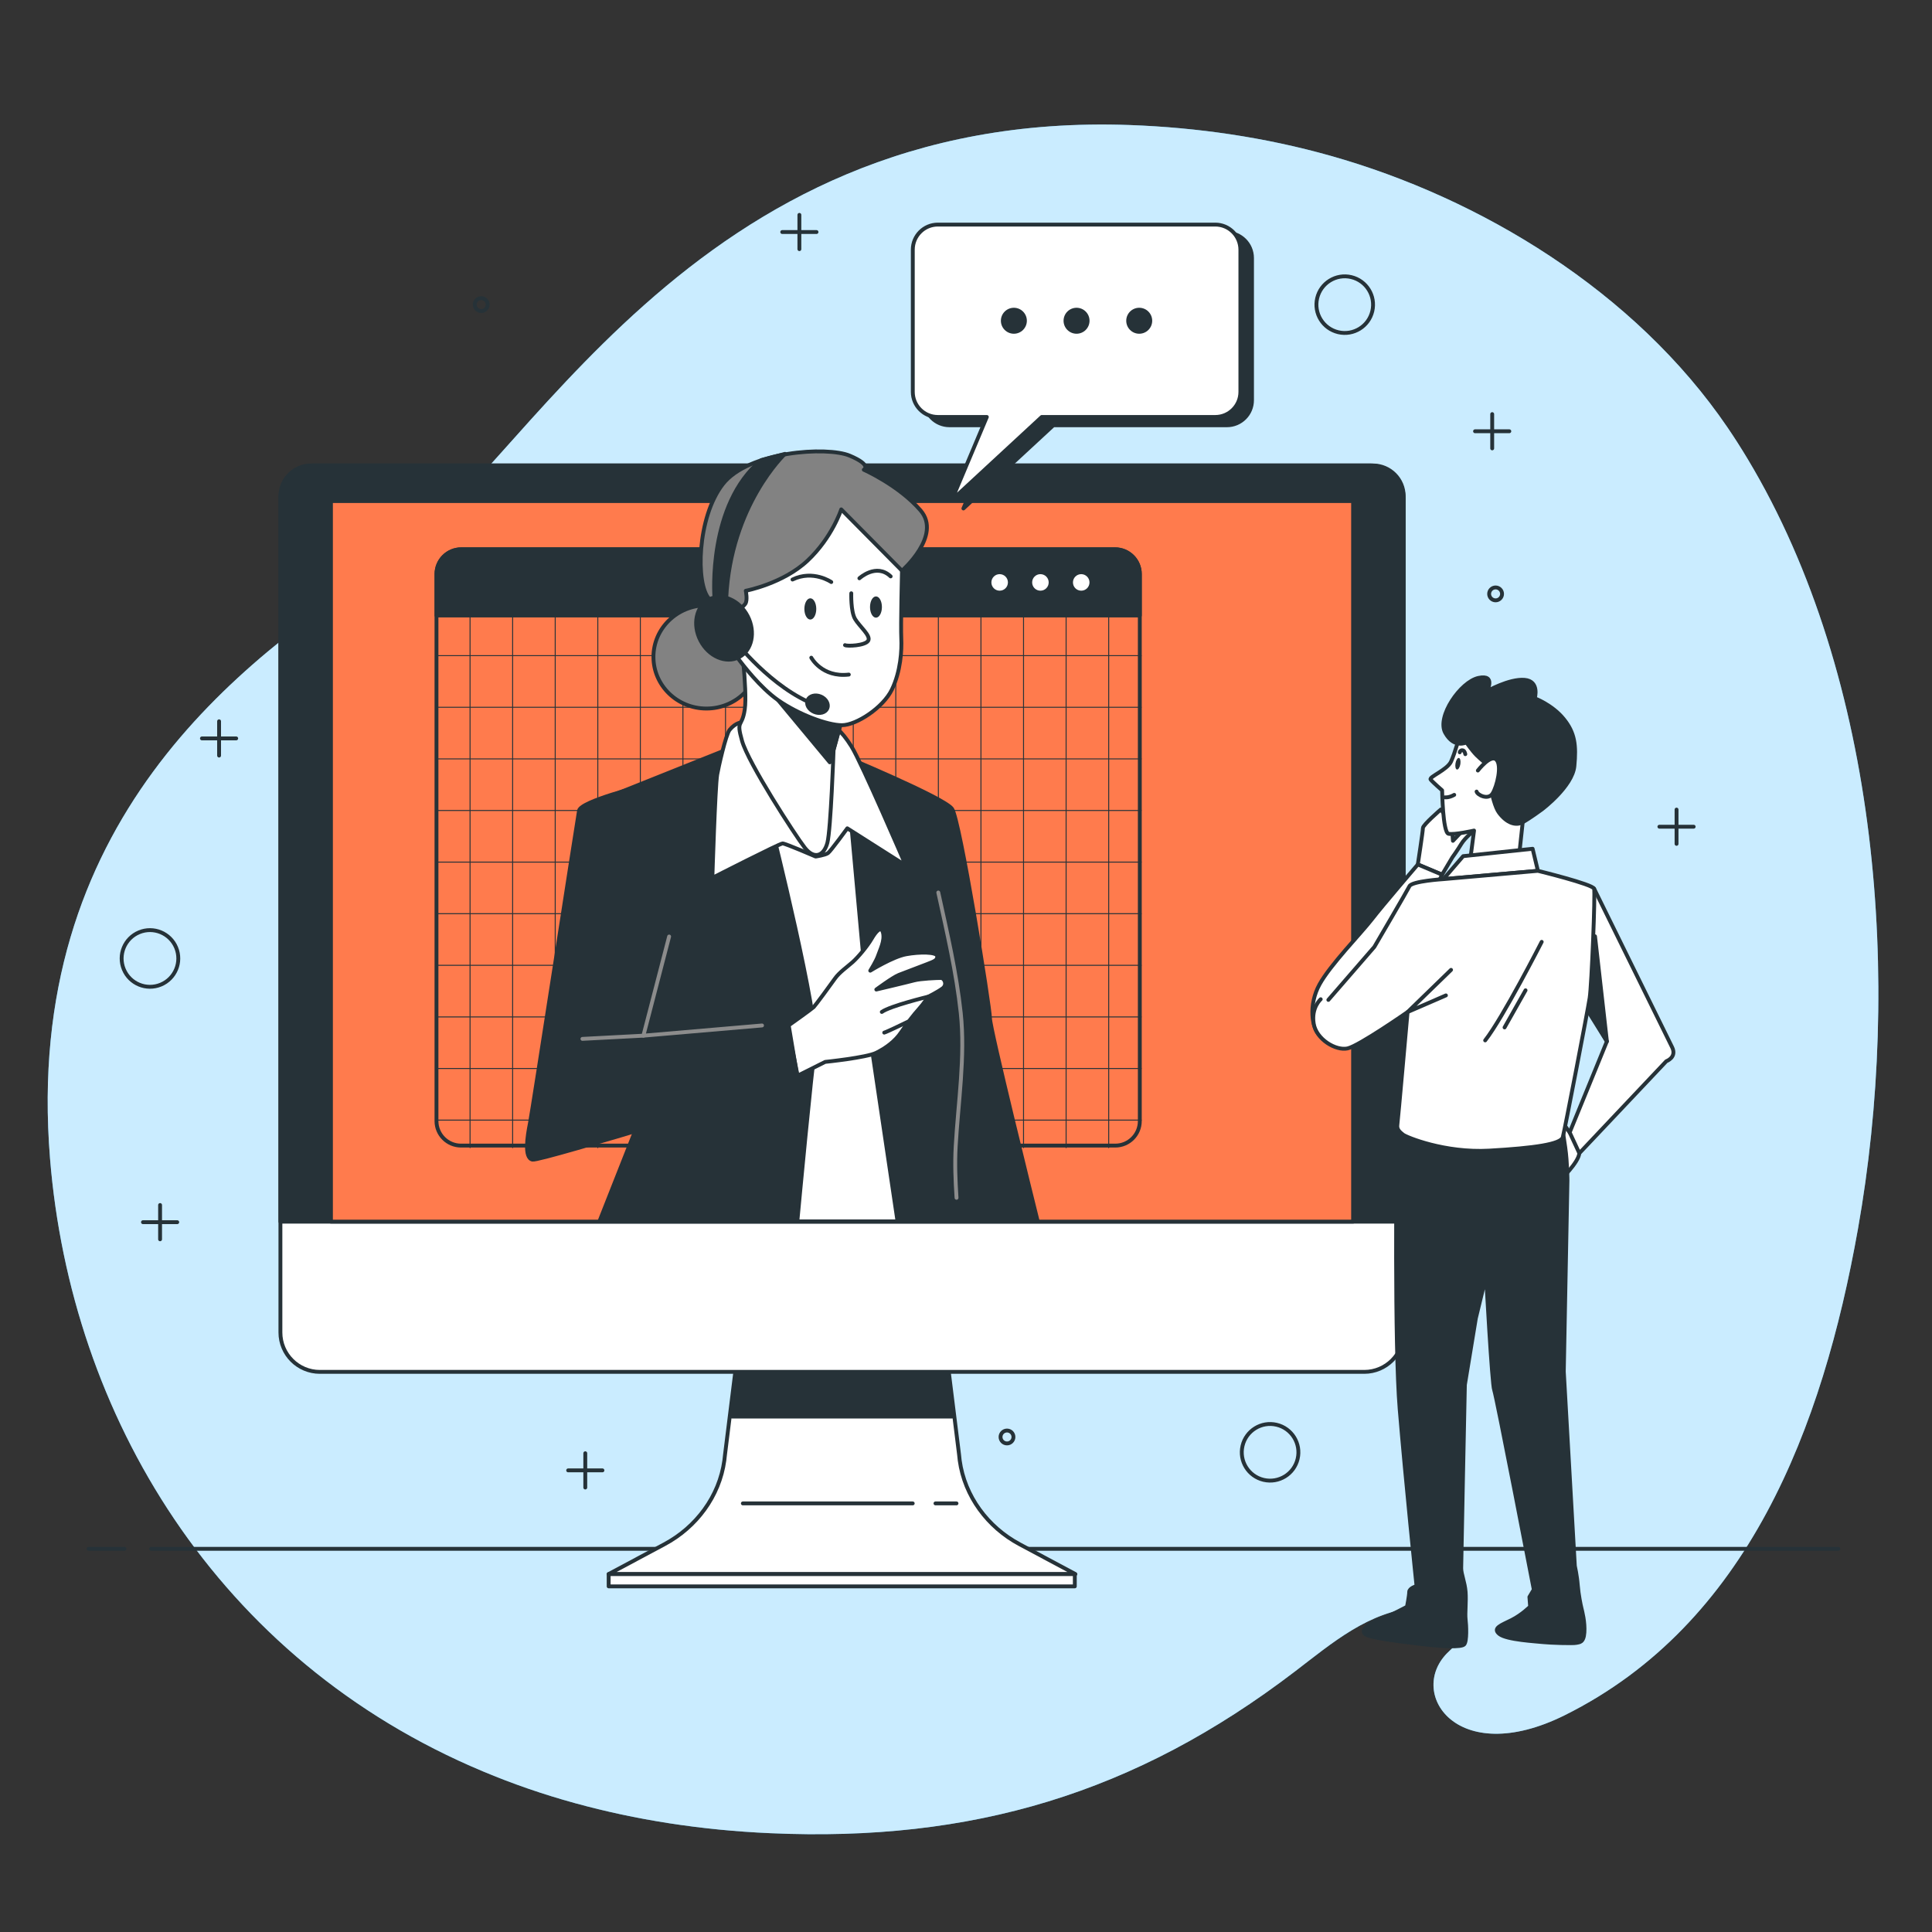 <svg xmlns="http://www.w3.org/2000/svg" xmlns:xlink="http://www.w3.org/1999/xlink" x="0px" y="0px" viewBox="0 0 500 500" xml:space="preserve"><rect x="0" y="0" width="500" height="500" fill="#333333" stroke="none"/><g id="Background_Simple">	<g>		<path fill="#4DBFFF" d="M452.28,118.76c-1.66-2.76-3.38-5.47-5.19-8.12c-24-35.26-63.95-59.4-102.77-70.33   c-17.01-4.8-34.47-7.31-51.9-7.95c-114.34-4.15-156.35,90.12-193.19,114.43C62.39,171.1,5.85,212.62,12.95,299.84   c5.38,66.32,43.11,129.73,112.01,158.58c7.59,3.19,15.56,5.96,23.91,8.25c15.53,4.27,32.36,6.96,50.5,7.76   c52.09,2.32,94.39-10.24,135.76-41.86c9.62-7.35,19.18-15.64,31.66-16.55c9.07-0.66,17.67,2.6,8.19,11.37   c-11.14,10.3,1.71,30.57,30.01,16.49c47.25-23.52,66.69-74.26,75.85-125.85C492.08,254.71,486.63,175.95,452.28,118.76z"></path>		<path opacity="0.7" fill="#FFFFFF" d="M452.28,118.76c-1.66-2.76-3.38-5.47-5.19-8.12c-24-35.26-63.95-59.4-102.77-70.33   c-17.01-4.8-34.47-7.31-51.9-7.95c-114.34-4.15-156.35,90.12-193.19,114.43C62.39,171.1,5.85,212.62,12.95,299.84   c5.38,66.32,43.11,129.73,112.01,158.58c7.59,3.19,15.56,5.96,23.91,8.25c15.53,4.27,32.36,6.96,50.5,7.76   c52.09,2.32,94.39-10.24,135.76-41.86c9.62-7.35,19.18-15.64,31.66-16.55c9.07-0.66,17.67,2.6,8.19,11.37   c-11.14,10.3,1.71,30.57,30.01,16.49c47.25-23.52,66.69-74.26,75.85-125.85C492.08,254.71,486.63,175.95,452.28,118.76z"></path>	</g></g><g id="Floor_1_">	<g>					<line fill="none" stroke="#263238" stroke-linecap="round" stroke-linejoin="round" stroke-miterlimit="10" x1="39.12" y1="400.83" x2="475.76" y2="400.83"></line>					<line fill="none" stroke="#263238" stroke-linecap="round" stroke-linejoin="round" stroke-miterlimit="10" x1="22.92" y1="400.83" x2="32.2" y2="400.83"></line>	</g></g><g id="Plant"></g><g id="Graphics">	<g>		<g>							<line fill="none" stroke="#263238" stroke-linecap="round" stroke-linejoin="round" stroke-miterlimit="10" x1="56.7" y1="186.67" x2="56.7" y2="195.54"></line>							<line fill="none" stroke="#263238" stroke-linecap="round" stroke-linejoin="round" stroke-miterlimit="10" x1="61.13" y1="191.1" x2="52.26" y2="191.1"></line>		</g>		<g>							<line fill="none" stroke="#263238" stroke-linecap="round" stroke-linejoin="round" stroke-miterlimit="10" x1="433.89" y1="209.52" x2="433.89" y2="218.39"></line>							<line fill="none" stroke="#263238" stroke-linecap="round" stroke-linejoin="round" stroke-miterlimit="10" x1="438.32" y1="213.95" x2="429.45" y2="213.95"></line>		</g>		<g>							<line fill="none" stroke="#263238" stroke-linecap="round" stroke-linejoin="round" stroke-miterlimit="10" x1="386.18" y1="107.17" x2="386.18" y2="116.04"></line>							<line fill="none" stroke="#263238" stroke-linecap="round" stroke-linejoin="round" stroke-miterlimit="10" x1="390.61" y1="111.61" x2="381.74" y2="111.61"></line>		</g>		<g>							<line fill="none" stroke="#263238" stroke-linecap="round" stroke-linejoin="round" stroke-miterlimit="10" x1="206.88" y1="55.61" x2="206.88" y2="64.48"></line>							<line fill="none" stroke="#263238" stroke-linecap="round" stroke-linejoin="round" stroke-miterlimit="10" x1="211.31" y1="60.05" x2="202.44" y2="60.05"></line>		</g>		<g>							<line fill="none" stroke="#263238" stroke-linecap="round" stroke-linejoin="round" stroke-miterlimit="10" x1="151.47" y1="376.1" x2="151.47" y2="384.97"></line>							<line fill="none" stroke="#263238" stroke-linecap="round" stroke-linejoin="round" stroke-miterlimit="10" x1="155.91" y1="380.53" x2="147.04" y2="380.53"></line>		</g>		<g>							<line fill="none" stroke="#263238" stroke-linecap="round" stroke-linejoin="round" stroke-miterlimit="10" x1="41.43" y1="311.86" x2="41.43" y2="320.73"></line>							<line fill="none" stroke="#263238" stroke-linecap="round" stroke-linejoin="round" stroke-miterlimit="10" x1="45.87" y1="316.3" x2="37" y2="316.3"></line>		</g>					<ellipse transform="matrix(0.229 -0.973 0.973 0.229 191.738 399.484)" fill="none" stroke="#263238" stroke-linecap="round" stroke-linejoin="round" stroke-miterlimit="10" cx="348.06" cy="78.7" rx="7.33" ry="7.33"></ellipse>					<ellipse transform="matrix(0.229 -0.973 0.973 0.229 -112.197 609.806)" fill="none" stroke="#263238" stroke-linecap="round" stroke-linejoin="round" stroke-miterlimit="10" cx="328.87" cy="375.73" rx="7.33" ry="7.33"></ellipse>					<ellipse transform="matrix(0.924 -0.383 0.383 0.924 -91.97 33.701)" fill="none" stroke="#263238" stroke-linecap="round" stroke-linejoin="round" stroke-miterlimit="10" cx="38.73" cy="248.03" rx="7.33" ry="7.33"></ellipse>		<path fill="none" stroke="#263238" stroke-linecap="round" stroke-linejoin="round" stroke-miterlimit="10" d="M388.73,153.7   c0,0.92-0.75,1.67-1.67,1.67c-0.92,0-1.67-0.75-1.67-1.67c0-0.92,0.75-1.67,1.67-1.67C387.98,152.03,388.73,152.78,388.73,153.7z"></path>		<path fill="none" stroke="#263238" stroke-linecap="round" stroke-linejoin="round" stroke-miterlimit="10" d="M126.21,78.83   c0,0.92-0.75,1.67-1.67,1.67c-0.92,0-1.67-0.75-1.67-1.67c0-0.92,0.75-1.67,1.67-1.67C125.46,77.16,126.21,77.91,126.21,78.83z"></path>		<path fill="none" stroke="#263238" stroke-linecap="round" stroke-linejoin="round" stroke-miterlimit="10" d="M262.28,371.89   c0,0.92-0.75,1.67-1.67,1.67s-1.67-0.75-1.67-1.67c0-0.92,0.75-1.67,1.67-1.67S262.28,370.96,262.28,371.89z"></path>	</g></g><g id="Device">	<g>		<g>			<g>				<path fill="#FFFFFF" stroke="#263238" stroke-linecap="round" stroke-linejoin="round" stroke-miterlimit="10" d="M248.2,376.39     l-3.33-26.78h-13.01h-27.88h-13.01l-3.33,26.78c-0.05,0.53-0.11,1.05-0.18,1.57c-1.28,9.29-7.24,17.27-15.51,21.69l-14.44,7.72     h46.46h27.88h46.46l-14.44-7.72c-8.27-4.42-14.22-12.41-15.5-21.69C248.3,377.44,248.24,376.92,248.2,376.39z"></path>				<polygon fill="#263238" stroke="#263238" stroke-linecap="round" stroke-linejoin="round" stroke-miterlimit="10" points="     246.38,366.61 244.87,349.61 231.86,349.61 203.98,349.61 190.97,349.61 189.47,366.61     "></polygon>									<rect x="157.52" y="407.38" fill="#FFFFFF" stroke="#263238" stroke-linecap="round" stroke-linejoin="round" stroke-miterlimit="10" width="120.64" height="3.17"></rect>				<g>											<line fill="none" stroke="#263238" stroke-linecap="round" stroke-linejoin="round" stroke-miterlimit="10" x1="192.25" y1="389.08" x2="236.21" y2="389.08"></line>											<line fill="none" stroke="#263238" stroke-linecap="round" stroke-linejoin="round" stroke-miterlimit="10" x1="247.54" y1="389.08" x2="242.1" y2="389.08"></line>				</g>			</g>			<path fill="#FFFFFF" stroke="#263238" stroke-linecap="round" stroke-linejoin="round" stroke-miterlimit="10" d="M353.07,355.04    H82.77c-5.63,0-10.2-4.57-10.2-10.2V128.41c0-4.39,3.56-7.95,7.95-7.95h274.8c4.39,0,7.95,3.56,7.95,7.95v216.43    C363.27,350.47,358.71,355.04,353.07,355.04z"></path>			<path fill="#263238" stroke="#263238" stroke-linecap="round" stroke-linejoin="round" stroke-miterlimit="10" d="M363.27,316.16    V129.02c0-4.73-3.83-8.56-8.56-8.56H81.13c-4.73,0-8.56,3.83-8.56,8.56v187.14H363.27z"></path>							<rect x="85.65" y="129.68" fill="#FF7B4D" stroke="#263238" stroke-linecap="round" stroke-linejoin="round" stroke-miterlimit="10" width="264.53" height="186.48"></rect>		</g>		<g>			<path fill="#263238" stroke="#263238" stroke-linecap="round" stroke-linejoin="round" stroke-miterlimit="10" d="M294.99,159.29    H112.97v-10.72c0-3.54,2.87-6.41,6.41-6.41h169.2c3.54,0,6.41,2.87,6.41,6.41V159.29z"></path>			<g>				<path fill="#FFFFFF" stroke="#263238" stroke-linecap="round" stroke-linejoin="round" stroke-miterlimit="10" d="     M261.35,150.73c0,1.46-1.18,2.64-2.64,2.64s-2.64-1.18-2.64-2.64c0-1.46,1.18-2.64,2.64-2.64S261.35,149.27,261.35,150.73z"></path>				<path fill="#FFFFFF" stroke="#263238" stroke-linecap="round" stroke-linejoin="round" stroke-miterlimit="10" d="M271.9,150.73     c0,1.46-1.18,2.64-2.64,2.64s-2.64-1.18-2.64-2.64c0-1.46,1.18-2.64,2.64-2.64S271.9,149.27,271.9,150.73z"></path>				<path fill="#FFFFFF" stroke="#263238" stroke-linecap="round" stroke-linejoin="round" stroke-miterlimit="10" d="     M282.46,150.73c0,1.46-1.18,2.64-2.64,2.64c-1.46,0-2.64-1.18-2.64-2.64c0-1.46,1.18-2.64,2.64-2.64     C281.27,148.09,282.46,149.27,282.46,150.73z"></path>			</g>			<g>				<path fill="none" stroke="#263238" stroke-linecap="round" stroke-linejoin="round" stroke-miterlimit="10" d="M288.64,296.48     H119.31c-3.5,0-6.35-2.84-6.35-6.35V148.56c0-3.54,2.87-6.41,6.41-6.41h169.2c3.54,0,6.41,2.87,6.41,6.41v141.57     C294.99,293.63,292.14,296.48,288.64,296.48z"></path>									<line fill="none" stroke="#263238" stroke-width="0.25" stroke-linecap="round" stroke-linejoin="round" stroke-miterlimit="10" x1="121.65" y1="155.4" x2="121.65" y2="297.02"></line>									<line fill="none" stroke="#263238" stroke-width="0.25" stroke-linecap="round" stroke-linejoin="round" stroke-miterlimit="10" x1="132.67" y1="155.4" x2="132.67" y2="297.02"></line>									<line fill="none" stroke="#263238" stroke-width="0.25" stroke-linecap="round" stroke-linejoin="round" stroke-miterlimit="10" x1="143.69" y1="155.4" x2="143.69" y2="297.02"></line>									<line fill="none" stroke="#263238" stroke-width="0.25" stroke-linecap="round" stroke-linejoin="round" stroke-miterlimit="10" x1="154.71" y1="155.4" x2="154.71" y2="297.02"></line>									<line fill="none" stroke="#263238" stroke-width="0.25" stroke-linecap="round" stroke-linejoin="round" stroke-miterlimit="10" x1="165.72" y1="155.4" x2="165.72" y2="297.02"></line>									<line fill="none" stroke="#263238" stroke-width="0.25" stroke-linecap="round" stroke-linejoin="round" stroke-miterlimit="10" x1="176.74" y1="155.4" x2="176.74" y2="297.02"></line>									<line fill="none" stroke="#263238" stroke-width="0.25" stroke-linecap="round" stroke-linejoin="round" stroke-miterlimit="10" x1="187.76" y1="155.4" x2="187.76" y2="297.02"></line>									<line fill="none" stroke="#263238" stroke-width="0.25" stroke-linecap="round" stroke-linejoin="round" stroke-miterlimit="10" x1="198.78" y1="155.4" x2="198.78" y2="297.02"></line>									<line fill="none" stroke="#263238" stroke-width="0.25" stroke-linecap="round" stroke-linejoin="round" stroke-miterlimit="10" x1="209.8" y1="155.4" x2="209.8" y2="297.02"></line>									<line fill="none" stroke="#263238" stroke-width="0.25" stroke-linecap="round" stroke-linejoin="round" stroke-miterlimit="10" x1="220.82" y1="155.4" x2="220.82" y2="297.02"></line>									<line fill="none" stroke="#263238" stroke-width="0.25" stroke-linecap="round" stroke-linejoin="round" stroke-miterlimit="10" x1="231.83" y1="155.4" x2="231.83" y2="297.02"></line>									<line fill="none" stroke="#263238" stroke-width="0.25" stroke-linecap="round" stroke-linejoin="round" stroke-miterlimit="10" x1="242.85" y1="155.4" x2="242.85" y2="297.02"></line>									<line fill="none" stroke="#263238" stroke-width="0.25" stroke-linecap="round" stroke-linejoin="round" stroke-miterlimit="10" x1="253.87" y1="155.4" x2="253.87" y2="297.02"></line>									<line fill="none" stroke="#263238" stroke-width="0.25" stroke-linecap="round" stroke-linejoin="round" stroke-miterlimit="10" x1="264.89" y1="155.4" x2="264.89" y2="297.02"></line>									<line fill="none" stroke="#263238" stroke-width="0.25" stroke-linecap="round" stroke-linejoin="round" stroke-miterlimit="10" x1="275.91" y1="155.4" x2="275.91" y2="297.02"></line>									<line fill="none" stroke="#263238" stroke-width="0.25" stroke-linecap="round" stroke-linejoin="round" stroke-miterlimit="10" x1="286.93" y1="155.4" x2="286.93" y2="297.02"></line>									<line fill="none" stroke="#263238" stroke-width="0.25" stroke-linecap="round" stroke-linejoin="round" stroke-miterlimit="10" x1="113.22" y1="169.68" x2="295.35" y2="169.68"></line>									<line fill="none" stroke="#263238" stroke-width="0.25" stroke-linecap="round" stroke-linejoin="round" stroke-miterlimit="10" x1="113.22" y1="183.04" x2="295.35" y2="183.04"></line>									<line fill="none" stroke="#263238" stroke-width="0.25" stroke-linecap="round" stroke-linejoin="round" stroke-miterlimit="10" x1="113.22" y1="196.4" x2="295.35" y2="196.4"></line>									<line fill="none" stroke="#263238" stroke-width="0.25" stroke-linecap="round" stroke-linejoin="round" stroke-miterlimit="10" x1="113.22" y1="209.75" x2="295.35" y2="209.75"></line>									<line fill="none" stroke="#263238" stroke-width="0.25" stroke-linecap="round" stroke-linejoin="round" stroke-miterlimit="10" x1="113.22" y1="223.11" x2="295.35" y2="223.11"></line>									<line fill="none" stroke="#263238" stroke-width="0.25" stroke-linecap="round" stroke-linejoin="round" stroke-miterlimit="10" x1="113.22" y1="236.46" x2="295.35" y2="236.46"></line>									<line fill="none" stroke="#263238" stroke-width="0.25" stroke-linecap="round" stroke-linejoin="round" stroke-miterlimit="10" x1="113.22" y1="249.82" x2="295.35" y2="249.82"></line>									<line fill="none" stroke="#263238" stroke-width="0.25" stroke-linecap="round" stroke-linejoin="round" stroke-miterlimit="10" x1="113.22" y1="263.18" x2="295.35" y2="263.18"></line>									<line fill="none" stroke="#263238" stroke-width="0.25" stroke-linecap="round" stroke-linejoin="round" stroke-miterlimit="10" x1="113.22" y1="276.53" x2="295.35" y2="276.53"></line>									<line fill="none" stroke="#263238" stroke-width="0.25" stroke-linecap="round" stroke-linejoin="round" stroke-miterlimit="10" x1="113.22" y1="289.89" x2="295.35" y2="289.89"></line>			</g>		</g>	</g></g><g id="Character_2">	<g>		<g>			<path fill="#FFFFFF" stroke="#263238" stroke-linecap="round" stroke-linejoin="round" stroke-miterlimit="10" d="M372.88,209.5    c0,0-4.63,3.97-4.63,4.79c0,0.83-1.32,9.42-1.32,9.42l6.28,2.65l2.65-4.46c0,0,1.32-1.82,2.31-3.47    c0.99-1.65,3.31-3.47,3.31-3.47l-2.48-0.5l-2.98,3.14l-0.33-4.46L372.88,209.5z"></path>			<path fill="#FFFFFF" stroke="#263238" stroke-linecap="round" stroke-linejoin="round" stroke-miterlimit="10" d="M366.93,223.72    c0,0-9.09,10.58-11.9,14.22c-2.81,3.64-10.75,11.74-13.56,16.86c-2.81,5.13-2.15,11.41,0.33,13.39    c2.48,1.98,12.23-2.31,16.37-10.75c4.13-8.43,15.04-31.08,15.04-31.08L366.93,223.72z"></path>		</g>		<g>			<g>				<path fill="#FFFFFF" stroke="#263238" stroke-linecap="round" stroke-linejoin="round" stroke-miterlimit="10" d="     M377.84,190.16c0,0-1.32,4.79-2.31,6.94c-0.99,2.15-5.79,3.97-5.29,4.63c0.5,0.66,2.98,2.81,2.98,2.81s0.17,10.91,1.65,11.24     c1.49,0.33,6.61-0.83,6.61-0.83l-0.99,7.61l12.73-1.82l1.16-10.75c0,0,5.62-4.3,5.62-8.43c0-4.13-6.61-12.4-12.9-14.05     C380.82,185.86,379.66,187.01,377.84,190.16z"></path>				<path fill="#263238" d="M377.94,197.76c-0.14,0.83-0.53,1.45-0.88,1.39c-0.35-0.06-0.52-0.77-0.38-1.6     c0.14-0.83,0.53-1.45,0.88-1.39C377.9,196.21,378.07,196.93,377.94,197.76z"></path>				<path fill="none" stroke="#263238" stroke-linecap="round" stroke-linejoin="round" stroke-miterlimit="10" d="M377.78,194.7     c0-0.48,1.12-1.12,1.44,0.48"></path>				<path fill="none" stroke="#263238" stroke-linecap="round" stroke-linejoin="round" stroke-miterlimit="10" d="M373.96,206.35     c0,0,0.96,0.16,2.39-0.64"></path>			</g>			<path fill="#263238" stroke="#263238" stroke-linecap="round" stroke-linejoin="round" stroke-miterlimit="10" d="M384.79,178.91    c0,0,2.48-4.46-2.15-3.47c-4.63,0.99-10.91,10.08-8.6,14.22c2.31,4.13,5.46,2.48,5.46,2.48s1.49,2.15,2.65,3.31    c1.16,1.16,2.65,2.31,2.65,2.31s1.16,9.92,3.14,12.56c1.98,2.65,4.3,3.47,6.12,2.48c1.82-0.99,4.96-3.31,4.96-3.31    s7.94-5.95,8.43-11.24c0.5-5.29,0.17-8.6-2.81-12.23c-2.98-3.64-7.44-5.29-7.44-5.29s1.32-4.46-2.65-4.79    C390.57,175.61,384.79,178.91,384.79,178.91z"></path>			<path fill="#FFFFFF" stroke="#263238" stroke-linecap="round" stroke-linejoin="round" stroke-miterlimit="10" d="M382.47,199.41    c0,0,3.31-4.3,4.79-2.81c1.49,1.49,0.17,6.94-0.99,8.76s-3.97,0.33-4.13-0.5"></path>		</g>		<polygon fill="#FFFFFF" stroke="#263238" stroke-linecap="round" stroke-linejoin="round" stroke-miterlimit="10" points="   373.54,227.52 378.67,221.57 396.64,219.66 398.01,225.37   "></polygon>		<path fill="#FFFFFF" stroke="#263238" stroke-linecap="round" stroke-linejoin="round" stroke-miterlimit="10" d="M406.23,293.07   l-2.28-3.21l-0.12,15.49c0,0,4.68-4.45,4.9-6.9C408.96,296,406.23,293.07,406.23,293.07z"></path>		<path fill="#FFFFFF" stroke="#263238" stroke-linecap="round" stroke-linejoin="round" stroke-miterlimit="10" d="M412.56,230   c0,0,18.85,38.36,20.17,41c1.32,2.65-1.49,3.64-1.49,3.64l-22.51,23.81l-2.5-5.38l9.63-23.56l-8.76-14.05   C407.1,255.46,411.9,231.49,412.56,230z"></path>		<polygon fill="#263238" stroke="#263238" stroke-linecap="round" stroke-linejoin="round" stroke-miterlimit="10" points="   412.79,242.31 415.87,269.51 410.97,261.18   "></polygon>		<path fill="#263238" stroke="#263238" stroke-linecap="round" stroke-linejoin="round" stroke-miterlimit="10" d="M361.52,291.73   c0,0-0.01,0.42-0.02,1.19c-0.11,8.07-0.65,55.02,0.74,71.79c1.52,18.38,4.36,45.75,4.36,45.75s-1.9,0.57-1.9,1.53   s-0.57,3.83-0.57,3.83s-4.17,2.3-7.02,3.25c-2.84,0.96-5.12,2.87-3.79,3.83c1.33,0.96,7.58,1.72,13.84,2.49   c6.26,0.77,11,0.96,11.76,0.19c0.76-0.77,0.57-4.98,0.38-6.51c-0.19-1.53,0.19-4.59,0-7.08c-0.19-2.49-1.14-4.59-1.14-6.13   s0.95-47.47,0.95-47.47l2.84-17.23l2.65-10.91c0,0,1.52,28.14,2.09,29.48c0.57,1.34,10.26,51.66,10.26,51.66l-1.14,1.91l0.19,2.49   c0,0-2.09,2.11-4.74,3.45c-2.65,1.34-5.12,2.11-3.22,3.64c1.9,1.53,9.67,1.91,11.38,2.11c1.71,0.19,7.77,0.38,8.53,0.19   c0.76-0.19,1.9,0,2.09-2.68c0.19-2.68-0.57-5.55-0.76-6.32c-0.19-0.77-0.76-3.45-0.95-5.93c-0.19-2.49-0.76-4.98-0.76-4.98   l-2.86-50.32l0.95-49.39c0,0,0-4.59-0.57-8.61c-0.57-4.02-1.14-7.08-1.14-7.08l-41.71-1.72"></path>		<g>			<path fill="#FFFFFF" stroke="#263238" stroke-linecap="round" stroke-linejoin="round" stroke-miterlimit="10" d="M343.78,258.77    l11.9-13.72c0,0,8.43-14.38,9.09-15.71c0.66-1.32,8.76-1.82,8.76-1.82l24.47-2.15c0,0,14.22,3.47,14.55,4.63    c0.33,1.16-0.64,24.92-1.14,28.22c-0.5,3.31-6.47,34.27-6.96,36.09c-0.5,1.82-7.44,2.81-19.01,3.47    c-11.57,0.66-21.49-3.47-22.32-4.13c-0.83-0.66-1.65-1.32-1.49-2.48c0.17-1.16,2.65-29.26,2.65-29.26s-12.56,8.76-15.54,9.42    c-2.98,0.66-8.1-2.31-8.76-6.45c-0.66-4.13,1.82-6.28,1.82-6.28"></path>			<g>				<path fill="none" stroke="#263238" stroke-linecap="round" stroke-linejoin="round" stroke-miterlimit="10" d="M398.99,243.75     c0,0-10.03,19.64-14.63,25.5"></path>									<line fill="none" stroke="#263238" stroke-linecap="round" stroke-linejoin="round" stroke-miterlimit="10" x1="394.81" y1="256.29" x2="389.38" y2="265.9"></line>			</g>		</g>		<polyline fill="none" stroke="#263238" stroke-linecap="round" stroke-linejoin="round" stroke-miterlimit="10" points="   375.53,251 364.29,261.91 374.2,257.61   "></polyline>	</g></g><g id="Character_1">	<g>		<g>			<polygon fill="#FFFFFF" stroke="#263238" stroke-linecap="round" stroke-linejoin="round" stroke-miterlimit="10" points="    206.28,316.09 232.36,316.09 233.25,267.09 222.7,202.45 192.51,202.85 206.81,273.17    "></polygon>			<path fill="#263238" stroke="#263238" stroke-linecap="round" stroke-linejoin="round" stroke-miterlimit="10" d="M225.44,270    l6.84,46.09h36.29c-1.31-5.27-12.36-49.83-12.36-52.56c0-2.9-7.8-51.29-9.81-54.19c-2.01-2.9-28.99-14.05-28.99-14.05l2.68,15.61    L225.44,270z"></path>			<path fill="none" stroke="#8C8C8C" stroke-linecap="round" stroke-linejoin="round" stroke-miterlimit="10" d="M242.83,230.98    c2.25,10.28,4.69,20.7,5.81,31.17c1.21,11.26-0.68,23.28-1.31,34.56c-0.25,4.49-0.07,8.78,0.22,13.28"></path>		</g>					<ellipse fill="#828282" stroke="#263238" stroke-linecap="round" stroke-linejoin="round" stroke-miterlimit="10" cx="182.83" cy="170.01" rx="13.72" ry="13.36"></ellipse>		<path fill="#263238" stroke="#263238" stroke-linecap="round" stroke-linejoin="round" stroke-miterlimit="10" d="M155.13,316.09   h51.22c0.56-5.98,3.58-38.11,4.59-44.98c1.12-7.58-11.15-56.64-11.15-56.64l-9.37-21.41l-37.91,15.16l14.49,77.82L155.13,316.09z"></path>		<path fill="#FFFFFF" stroke="#263238" stroke-linecap="round" stroke-linejoin="round" stroke-miterlimit="10" d="M192.03,186.93   c0,0-1.6,0-3.21,1.96c-0.97,1.19-2.91,9.79-3.21,11.58c-0.53,3.21-1.25,26.72-1.25,26.72s17.46-8.91,18.17-8.91   c0.71,0,8.55,3.39,8.55,3.39s2.49-0.36,3.21-0.89c0.71-0.53,4.99-6.41,4.99-6.41l15.14,9.62c0,0-11.4-26.55-14.07-30.82   c-2.67-4.28-4.63-5.52-6.41-6.06C212.16,186.57,192.03,186.93,192.03,186.93z"></path>		<path fill="#FFFFFF" stroke="#263238" stroke-linecap="round" stroke-linejoin="round" stroke-miterlimit="10" d="M191.5,163.41   c0,0,1.96,15.14,1.25,20.13c-0.71,4.99-2.32,2.49-0.71,8.2c1.6,5.7,13.72,24.41,16.21,27.61c2.49,3.21,4.99,2.14,5.88-1.25   c0.89-3.38,1.6-24.05,1.6-24.05l2.49-9.09L191.5,163.41z"></path>		<polygon fill="#263238" stroke="#263238" stroke-linecap="round" stroke-linejoin="round" stroke-miterlimit="10" points="   201.38,181.21 214.75,197.29 215.73,194.06 218.22,184.97   "></polygon>		<g>			<path fill="#FFFFFF" stroke="#263238" stroke-linecap="round" stroke-linejoin="round" stroke-miterlimit="10" d="M233.43,147.69    c0,0-0.34,14.43-0.18,17.5c0.16,3.07-0.16,8.57-2.43,13.27c-2.26,4.69-9.22,9.22-12.94,9.22c-3.72,0-11.16-2.75-16.5-6.47    c-4.63-3.23-9.22-9.22-10.52-11c-1.29-1.78-3.24-9.22-3.24-9.22l-1.13-6.15l-1.13-5.02c0,0,10.19,0.32,15.69-5.34    c5.5-5.66,17.15-16.83,17.15-16.83l13.59,13.75L233.43,147.69z"></path>			<path fill="none" stroke="#263238" stroke-linecap="round" stroke-linejoin="round" stroke-miterlimit="10" d="M220.31,153.54    c0,0-0.16,4.69,0.97,6.63c1.13,1.94,4.21,4.37,3.4,5.66c-0.81,1.29-5.5,1.46-5.99,1.13"></path>			<path fill="none" stroke="#263238" stroke-linecap="round" stroke-linejoin="round" stroke-miterlimit="10" d="M209.96,170.21    c0,0,2.75,5.18,9.71,4.37"></path>			<path fill="none" stroke="#263238" stroke-linecap="round" stroke-linejoin="round" stroke-miterlimit="10" d="M215.13,150.63    c0,0-4.69-3.24-10.03-0.65"></path>			<path fill="none" stroke="#263238" stroke-linecap="round" stroke-linejoin="round" stroke-miterlimit="10" d="M222.41,149.66    c0,0,4.37-4.04,8.09-0.49"></path>			<path fill="#263238" d="M211.25,157.59c0,1.52-0.69,2.75-1.54,2.75c-0.85,0-1.54-1.23-1.54-2.75c0-1.52,0.69-2.75,1.54-2.75    C210.56,154.84,211.25,156.07,211.25,157.59z"></path>			<path fill="#263238" d="M228.24,157.1c0,1.52-0.69,2.75-1.54,2.75s-1.54-1.23-1.54-2.75c0-1.52,0.69-2.75,1.54-2.75    S228.24,155.58,228.24,157.1z"></path>		</g>		<path fill="#828282" stroke="#263238" stroke-linecap="round" stroke-linejoin="round" stroke-miterlimit="10" d="M217.71,131.83   c0,0-2.34,7.28-8.71,13.26c-6.37,5.98-15.99,7.8-15.99,7.8s0.52,2.47-0.13,3.38c-0.65,0.91-2.08,1.82-2.08,1.82   s-3.77,0.65-7.28-3.12c-3.51-3.77-3.12-21.06,3.51-29.63c6.63-8.58,27.03-9.88,32.88-7.41c5.85,2.47,3.64,3.64,3.64,3.64   s9.1,4.03,14.69,10.53c5.59,6.5-4.81,15.6-4.81,15.6L217.71,131.83z"></path>		<g>			<path fill="#263238" stroke="#263238" stroke-linecap="round" stroke-linejoin="round" stroke-miterlimit="10" d="M184.88,154.35    c0,0-1.78-23.78,12.13-35.27l6.15-1.62c0,0-14.08,13.27-15.21,37.37L184.88,154.35z"></path>			<path fill="#263238" stroke="#263238" stroke-linecap="round" stroke-linejoin="round" stroke-miterlimit="10" d="M193.5,159.45    c2.13,4.13,1.12,8.89-2.26,10.63c-3.38,1.74-7.84-0.2-9.97-4.33c-2.13-4.13-1.12-8.89,2.26-10.63    C186.91,153.39,191.37,155.32,193.5,159.45z"></path>			<path fill="none" stroke="#263238" stroke-linecap="round" stroke-linejoin="round" stroke-miterlimit="10" d="M190.06,165.68    c0,0,9.55,12.46,21.19,16.83"></path>			<path fill="#263238" stroke="#263238" stroke-linecap="round" stroke-linejoin="round" stroke-miterlimit="10" d="M214.11,183.32    c-0.46,1.1-1.98,1.52-3.39,0.93c-1.41-0.59-2.18-1.97-1.71-3.07c0.46-1.1,1.98-1.52,3.39-0.93    C213.81,180.84,214.57,182.22,214.11,183.32z"></path>		</g>		<g>			<path fill="#FFFFFF" stroke="#263238" stroke-linecap="round" stroke-linejoin="round" stroke-miterlimit="10" d="M204.12,265.36    c0,0,5.98-4.25,6.46-4.72c0.47-0.47,4.41-5.83,5.51-7.4c1.1-1.57,3.15-2.99,4.57-4.25c1.42-1.26,3.78-4.09,4.88-5.98    c1.1-1.89,2.52-3.62,2.99-1.57c0.47,2.05-0.79,4.41-1.26,5.83c-0.47,1.42-2.05,3.94-2.05,3.94s5.83-3.62,9.29-4.25    c3.46-0.63,7.87-0.63,8.03,0.47c0.16,1.1-0.94,1.42-2.52,2.05c-1.57,0.63-5.83,2.2-7.4,2.83c-1.57,0.63-5.83,3.78-5.83,3.78    s8.03-1.89,9.76-2.36c1.73-0.47,5.98-0.63,6.93-0.63c0.94,0,1.73,1.73,0.47,2.68c-1.26,0.94-3.78,2.2-3.78,2.2    s-0.94,1.57-2.36,3.15c-1.42,1.57-2.99,3.62-4.57,5.98c-1.57,2.36-3.94,4.09-6.46,5.35c-2.52,1.26-13.23,2.36-13.23,2.36    l-7.24,3.62L204.12,265.36z"></path>			<path fill="none" stroke="#263238" stroke-linecap="round" stroke-linejoin="round" stroke-miterlimit="10" d="M240.18,257.95    c0,0-9.76,2.36-11.97,3.94"></path>			<path fill="none" stroke="#263238" stroke-linecap="round" stroke-linejoin="round" stroke-miterlimit="10" d="M234.98,264.41    c0,0-5.51,2.68-6.14,2.83"></path>		</g>		<g>			<path fill="#263238" stroke="#263238" stroke-linecap="round" stroke-linejoin="round" stroke-miterlimit="10" d="M166.57,203.33    c0,0-16.28,4.01-16.72,6.47c-0.45,2.45-12.04,77.6-12.71,80.94c-0.67,3.34-1.56,8.92,0.67,9.37c2.23,0.45,68.9-20.29,68.9-20.29    l-3.22-16.03l-34.91,3.99l5.13-31.44"></path>							<line fill="none" stroke="#8C8C8C" stroke-linecap="round" stroke-linejoin="round" stroke-miterlimit="10" x1="166.51" y1="268.03" x2="150.73" y2="268.86"></line>			<polyline fill="none" stroke="#8C8C8C" stroke-linecap="round" stroke-linejoin="round" stroke-miterlimit="10" points="    197.21,265.39 166.51,268.03 173.17,242.37    "></polyline>		</g>	</g></g><g id="Speech_Bubble">	<g>		<path fill="#263238" stroke="#263238" stroke-linecap="round" stroke-linejoin="round" stroke-miterlimit="10" d="M317.52,60.27   h-71.79c-3.59,0-6.49,2.91-6.49,6.49v36.81c0,3.59,2.91,6.49,6.49,6.49h12.67l-9.07,21.53l23.28-21.53h44.92   c3.59,0,6.49-2.91,6.49-6.49V66.76C324.01,63.18,321.1,60.27,317.52,60.27z"></path>		<path fill="#FFFFFF" stroke="#263238" stroke-linecap="round" stroke-linejoin="round" stroke-miterlimit="10" d="M314.51,58.12   h-71.79c-3.59,0-6.49,2.91-6.49,6.49v36.81c0,3.59,2.91,6.49,6.49,6.49h12.67l-9.07,21.53l23.28-21.53h44.92   c3.59,0,6.49-2.91,6.49-6.49V64.61C321,61.03,318.09,58.12,314.51,58.12z"></path>		<g>			<circle fill="#263238" cx="262.39" cy="83.01" r="3.36"></circle>			<circle fill="#263238" cx="278.61" cy="83.01" r="3.36"></circle>			<circle fill="#263238" cx="294.83" cy="83.01" r="3.36"></circle>		</g>	</g></g></svg>